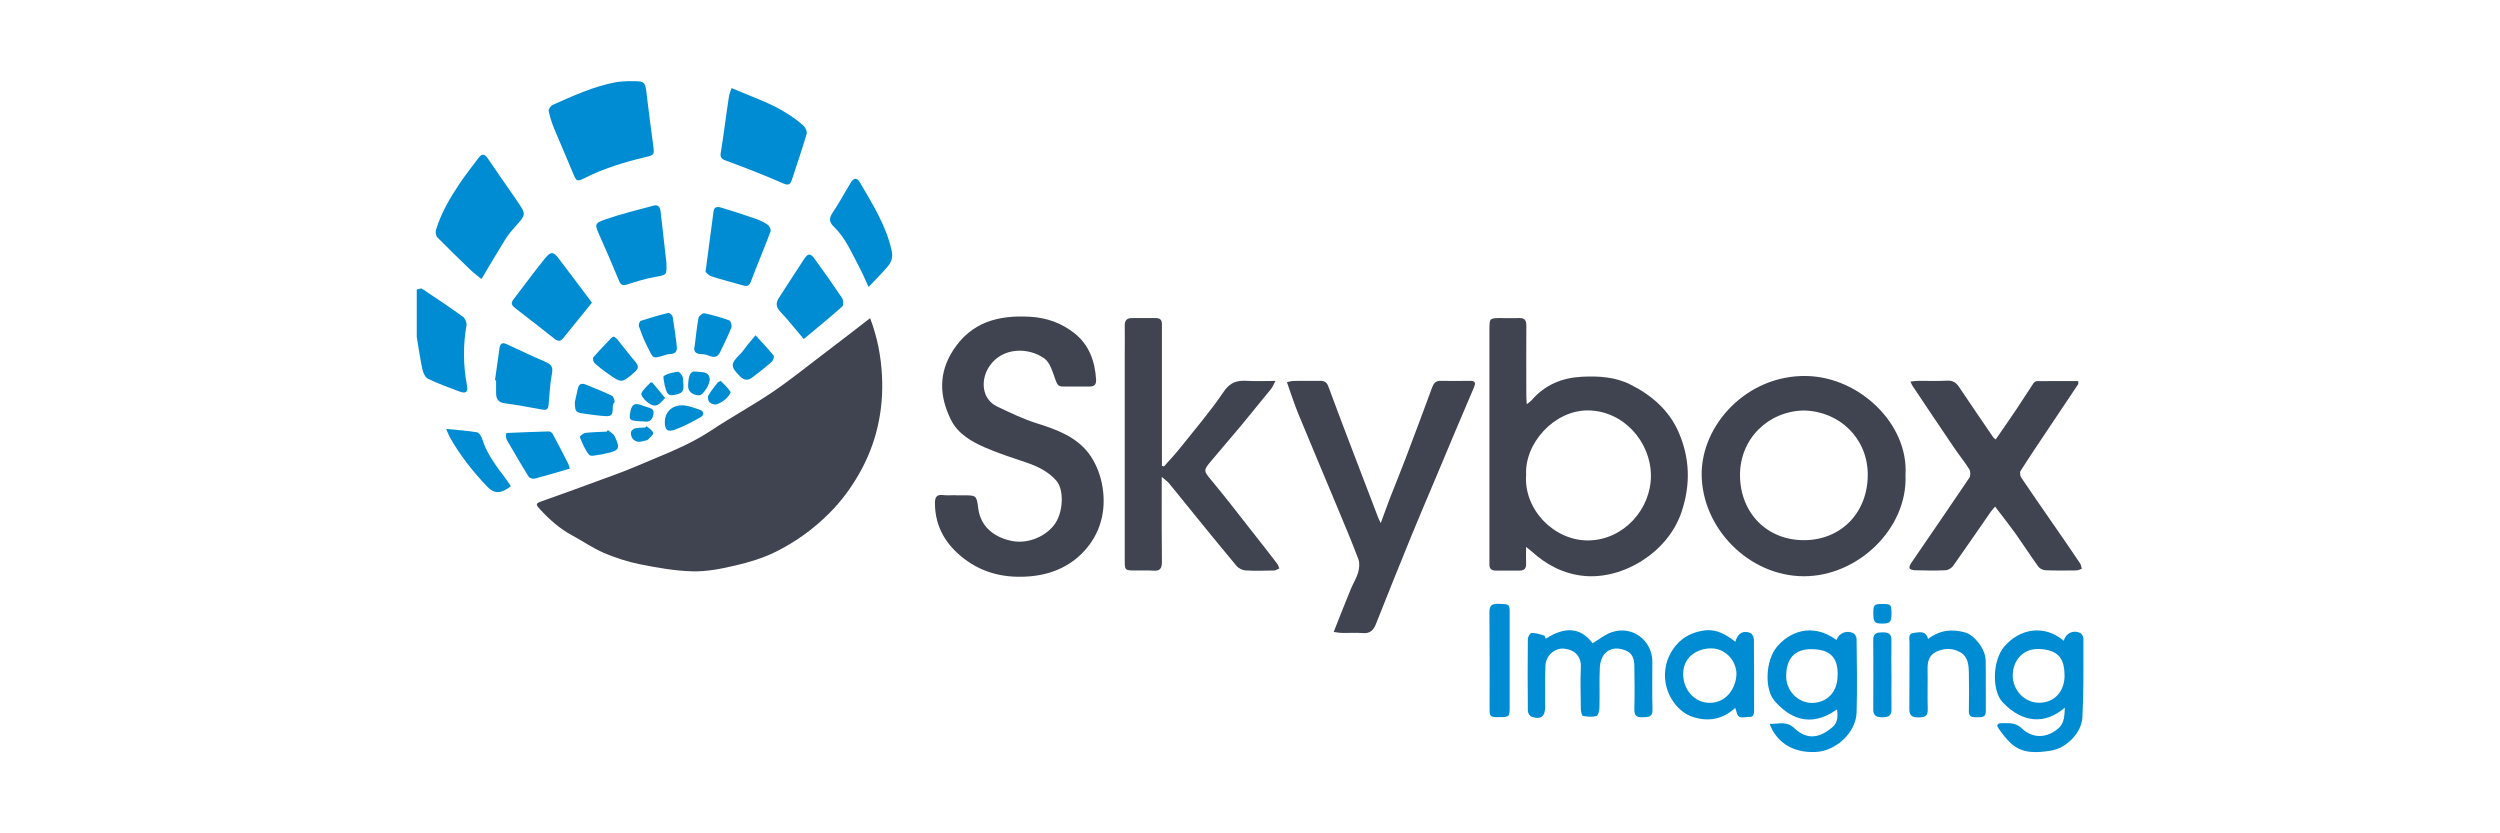 <?xml version="1.0" encoding="UTF-8"?><svg id="Layer_1" xmlns="http://www.w3.org/2000/svg" viewBox="0 0 300 100"><defs><style>.cls-1{fill:#008cd2;}.cls-2{fill:#3f4450;}</style></defs><g id="cFEPVm.tif"><g><path class="cls-1" d="M50,34.75c.22-.04,.51-.19,.64-.1,1.66,1.09,3.31,2.2,4.92,3.37,.26,.19,.47,.7,.42,1.01-.42,2.4-.4,4.79,.05,7.19,.16,.84-.11,1.05-.9,.76-1.27-.47-2.55-.94-3.76-1.52-.34-.16-.59-.71-.68-1.13-.28-1.29-.46-2.61-.68-3.91v-5.66Z"/><path class="cls-2" d="M104.42,38.19c.87,2.31,1.3,4.57,1.42,6.9,.21,4.2-.68,8.16-2.76,11.79-.97,1.69-2.12,3.26-3.54,4.68-1.92,1.93-4.08,3.48-6.48,4.67-1.5,.74-3.15,1.24-4.78,1.62-1.69,.4-3.45,.75-5.17,.71-2.12-.05-4.24-.44-6.33-.85-1.48-.3-2.95-.78-4.33-1.37-1.34-.58-2.55-1.43-3.84-2.12-1.48-.8-2.7-1.9-3.83-3.13-.55-.59-.49-.69,.28-.96,2.14-.75,4.27-1.53,6.39-2.31,1.71-.63,3.43-1.23,5.1-1.95,2.99-1.29,6.06-2.39,8.8-4.22,2.37-1.58,4.88-2.94,7.23-4.52,2.08-1.4,4.04-2.98,6.04-4.5,1.89-1.43,3.77-2.89,5.77-4.43Z"/><path class="cls-2" d="M183.22,48.5c.29-.23,.47-.35,.6-.5,1.58-1.83,3.64-2.67,6-2.79,1.98-.1,3.97,.01,5.78,.91,2.55,1.26,4.67,3.09,5.82,5.71,1.36,3.1,1.48,6.3,.36,9.62-1.65,4.9-7.07,8.11-11.7,7.66-2.44-.24-4.49-1.31-6.28-2.94-.16-.14-.33-.27-.67-.54,0,.77-.02,1.37,0,1.96,.03,.59-.18,.89-.8,.88-.95-.01-1.89,0-2.84,0-.52,0-.78-.23-.76-.76,0-.17,0-.33,0-.5,0-9.21,0-18.42,0-27.64,0-1.38,.03-1.4,1.39-1.4,.72,0,1.45,.03,2.17,0,.74-.04,.88,.35,.87,.98-.02,2.77,0,5.55,0,8.32,0,.29,.03,.58,.05,1.03Zm-.09,8.56c-.26,4.11,3.39,7.86,7.52,7.79,4.18-.07,7.48-3.74,7.46-7.79-.02-4.06-3.31-7.78-7.55-7.81-4.06-.03-7.67,3.98-7.42,7.81Z"/><path class="cls-2" d="M114.67,59.44c.31,0,.61,0,.92,0,1.53,0,1.61-.01,1.79,1.51,.29,2.38,2.07,3.58,4.08,3.97,1.93,.38,4.19-.58,5.22-2.19,.92-1.45,1-4,.08-5.05-.93-1.06-2.16-1.68-3.49-2.14-1.7-.58-3.42-1.12-5.07-1.84-1.65-.73-3.26-1.64-4.1-3.35-1.38-2.81-1.5-5.58,.29-8.34,2.21-3.39,5.44-4.21,9.2-4,2.02,.11,3.81,.76,5.36,1.99,1.75,1.4,2.45,3.36,2.58,5.55,.03,.55-.18,.84-.76,.83-1.08,0-2.17,0-3.25,0-.51,0-.66-.25-.83-.71-.35-.94-.64-2.12-1.36-2.65-1.87-1.35-5.01-1.4-6.59,.91-1.1,1.61-.98,3.95,.93,4.86,1.56,.74,3.14,1.51,4.78,2.02,2.36,.74,4.67,1.59,6.2,3.6,.77,1.02,1.31,2.33,1.57,3.59,.57,2.8,.04,5.54-1.79,7.75-1.69,2.04-4.01,3.15-6.72,3.4-2.94,.27-5.64-.29-8-2.09-2.18-1.66-3.49-3.81-3.52-6.64,0-.72,.16-1.11,.98-1.01,.49,.06,1,.01,1.5,.01Z"/><path class="cls-2" d="M228.66,57c.28,6.43-5.74,12.19-12.25,12.15-6.54-.04-12.15-5.74-12.21-12.18-.05-6.01,5.46-11.99,12.58-11.85,6.38,.12,12.26,5.78,11.88,11.88Zm-12.21-7.74c-4.25,.08-7.7,3.39-7.65,7.84,.05,4.46,3.25,7.79,7.81,7.72,4.4-.07,7.55-3.37,7.52-7.92-.03-4.32-3.4-7.56-7.68-7.64Z"/><path class="cls-2" d="M139.67,55.98c.65-.74,1.34-1.46,1.95-2.23,1.77-2.22,3.63-4.39,5.22-6.74,.77-1.14,1.6-1.38,2.8-1.31,1.06,.07,2.14,.01,3.42,.01-.25,.46-.35,.74-.53,.96-1.18,1.46-2.37,2.92-3.57,4.37-1.22,1.46-2.46,2.9-3.69,4.36-.89,1.05-.81,1.14,.07,2.2,1.65,1.98,3.22,4.02,4.81,6.05,1.05,1.32,2.08,2.65,3.11,3.99,.12,.16,.17,.38,.26,.57-.22,.09-.43,.25-.65,.25-1.14,.03-2.28,.06-3.42-.01-.36-.02-.81-.25-1.05-.52-1.9-2.27-3.77-4.58-5.64-6.88-.84-1.03-1.66-2.07-2.51-3.09-.18-.22-.43-.37-.84-.73,0,.55,0,.84,0,1.13,0,3.02-.02,6.05,.02,9.07,0,.79-.23,1.11-1.04,1.05-.75-.06-1.5,0-2.25-.02-1.14-.01-1.17-.05-1.17-1.17,0-8.24,0-16.48,0-24.72,0-1.17,.02-2.33,0-3.5-.01-.64,.26-.91,.9-.9,.95,.01,1.89,.01,2.84,0,.5,0,.72,.23,.72,.7,0,.55,0,1.11,0,1.66,0,4.83,0,9.66,0,14.48v.88l.24,.08Z"/><path class="cls-2" d="M160.04,75.84c.71-1.8,1.37-3.48,2.06-5.16,.27-.66,.67-1.28,.87-1.96,.14-.5,.21-1.13,.04-1.6-.78-2.09-1.66-4.15-2.52-6.22-1.55-3.74-3.14-7.46-4.68-11.21-.5-1.22-.9-2.48-1.38-3.83,.31-.06,.57-.15,.82-.15,1.06-.02,2.11,0,3.17-.01,.5,0,.79,.15,.98,.67,.96,2.62,1.96,5.22,2.95,7.82,1.02,2.68,2.05,5.36,3.08,8.05,.05,.12,.12,.24,.26,.53,.42-1.13,.76-2.1,1.13-3.06,.6-1.54,1.23-3.07,1.82-4.62,1.09-2.86,2.16-5.73,3.22-8.61,.19-.5,.43-.79,1.01-.78,1.17,.03,2.33,.01,3.5,0,.61,0,.77,.16,.5,.8-1.52,3.52-2.99,7.06-4.48,10.6-1.01,2.41-2.05,4.82-3.04,7.24-1.43,3.5-2.84,7.01-4.23,10.52-.3,.75-.7,1.19-1.59,1.11-.83-.07-1.67,0-2.5-.02-.29,0-.58-.07-1.01-.12Z"/><path class="cls-2" d="M249.39,45.74c0,.25,.02,.31,0,.35-1.21,1.82-2.43,3.63-3.64,5.44-1.1,1.65-2.22,3.3-3.28,4.98-.12,.19-.05,.61,.09,.82,1.23,1.84,2.51,3.65,3.76,5.47,1.1,1.59,2.2,3.18,3.28,4.79,.13,.19,.15,.44,.22,.66-.23,.07-.45,.2-.68,.2-1.22,.02-2.45,.03-3.67-.02-.31-.01-.71-.2-.88-.45-.91-1.25-1.74-2.55-2.63-3.81-.8-1.12-1.66-2.21-2.55-3.38-.19,.23-.38,.42-.53,.64-1.5,2.16-2.98,4.33-4.5,6.47-.19,.27-.6,.52-.92,.53-1.22,.06-2.45,.03-3.67,0-.22,0-.57-.09-.64-.24-.07-.16,.08-.46,.21-.65,2.32-3.4,4.66-6.79,6.96-10.2,.16-.24,.15-.77,0-1.02-.57-.91-1.26-1.75-1.86-2.64-1.66-2.44-3.3-4.9-4.94-7.35-.09-.13-.14-.28-.27-.54,.38-.04,.67-.09,.95-.09,1.17,0,2.34,.04,3.5-.02,.68-.03,1.06,.26,1.41,.79,1.35,2.03,2.73,4.03,4.1,6.04,.04,.06,.12,.1,.28,.22,.87-1.26,1.73-2.5,2.57-3.75,.66-.99,1.29-1.99,1.95-2.98,.08-.12,.26-.26,.39-.26,1.65-.02,3.31-.01,5.01-.01Z"/><path class="cls-1" d="M75.63,9.74c1.82-.01,1.79,0,2,1.82,.22,1.95,.5,3.89,.75,5.84,.15,1.18,.15,1.2-.96,1.46-2.48,.59-4.9,1.33-7.19,2.47-1.05,.52-1.06,.44-1.51-.65-.72-1.76-1.5-3.49-2.22-5.25-.28-.69-.52-1.4-.66-2.12-.04-.21,.26-.62,.5-.73,2.45-1.09,4.89-2.21,7.54-2.71,.57-.11,1.16-.1,1.74-.14Z"/><path class="cls-1" d="M212.35,86.86c1.08,.06,1.98-.41,2.98,.53,1.55,1.47,3.09,1.16,4.61-.17,.58-.5,.63-1.3,.5-2.09-3.34,2.36-5.8,.88-7.45-.97-1.3-1.45-1.12-4.91,.23-6.53,1.41-1.7,4.14-3.03,7.16-.83,.3-.82,1.17-1.21,2-.83,.21,.1,.41,.46,.41,.71,.03,2.94,.09,5.88,0,8.82-.08,2.44-2.5,4.64-4.93,4.74-3.04,.13-4.8-1.45-5.51-3.39Zm8.17-5.86c.05-2.22-1.03-3.07-3.1-3.1-2.12-.03-3.05,1.18-3.08,3.19-.03,1.83,1.46,3.3,3.16,3.26,1.83-.05,3.03-1.38,3.01-3.34Z"/><path class="cls-1" d="M247.76,84.93c-2.33,2.02-5.03,1.86-7.42-.63-1.35-1.4-1.25-5.06,.18-6.72,1.81-2.11,4.74-2.71,7.13-.69,.23-.89,1.12-1.34,1.98-.93,.19,.09,.38,.43,.38,.65,0,3.16,.04,6.32-.12,9.47-.1,1.88-1.94,3.71-3.8,4-1.68,.26-3.41,.4-4.8-.9-.58-.54-1.06-1.19-1.51-1.84-.26-.37,.04-.57,.41-.56,.85,.02,1.63-.13,2.42,.62,1.33,1.28,3.06,1.18,4.43-.03,.67-.59,.69-1.46,.74-2.45Zm-.02-3.9c0-2.23-.96-3.04-3-3.15-1.86-.1-3.18,1.25-3.21,3.13-.03,1.8,1.4,3.31,3.15,3.32,1.83,.01,3.07-1.32,3.07-3.3Z"/><path class="cls-1" d="M57.77,33.48c-.4-.33-.87-.67-1.28-1.06-1.35-1.3-2.7-2.6-4.01-3.94-.18-.18-.24-.63-.16-.89,.6-2,1.65-3.79,2.8-5.51,.72-1.08,1.53-2.1,2.31-3.14,.38-.5,.7-.52,1.09,.05,1.11,1.65,2.26,3.27,3.39,4.91,.03,.05,.05,.1,.08,.14,1.19,1.69,1.18,1.68-.22,3.22-.42,.46-.82,.96-1.15,1.49-.94,1.52-1.85,3.06-2.85,4.74Z"/><path class="cls-1" d="M185.48,76.65c2.19-1.4,4.11-1.49,5.63,.54,.81-.48,1.51-1.06,2.31-1.33,2.44-.83,4.84,.96,4.86,3.53,.01,1.91-.04,3.83,.02,5.74,.03,.92-.47,.92-1.15,.94-.72,.02-1.05-.14-1.03-.96,.05-1.75,.03-3.49,0-5.24-.01-.78-.23-1.5-1.06-1.82-.89-.35-1.81-.34-2.47,.37-.37,.4-.58,1.07-.61,1.63-.08,1.63,0,3.27-.05,4.91,0,.34-.17,.92-.36,.97-.51,.13-1.09,.08-1.62-.02-.13-.03-.24-.52-.25-.8-.02-1.69-.07-3.39,0-5.07,.05-1.27-.72-2.06-1.99-2.2-1.14-.12-2.22,.83-2.26,2.06-.06,1.63-.03,3.27-.03,4.91,0,1.18-.53,1.59-1.65,1.19-.2-.07-.43-.45-.43-.68-.03-2.88-.03-5.77,0-8.65,0-.26,.3-.72,.46-.72,.5,0,1.01,.17,1.5,.31,.08,.02,.11,.22,.18,.39Z"/><path class="cls-1" d="M87.78,10.57c1.13,.46,2.17,.9,3.21,1.32,1.96,.79,3.81,1.77,5.4,3.16,.25,.22,.49,.73,.41,1.01-.54,1.85-1.18,3.67-1.77,5.51-.2,.62-.44,.7-1.09,.42-2.25-.98-4.54-1.88-6.84-2.72-.56-.2-.69-.43-.61-.94,.13-.82,.26-1.64,.37-2.46,.2-1.42,.39-2.85,.61-4.27,.05-.31,.18-.61,.31-1.03Z"/><path class="cls-1" d="M208.24,77.02c.29-1.06,.96-1.42,1.83-1.05,.21,.09,.4,.51,.4,.78,.03,2.83,.02,5.66,.02,8.48,0,.42-.05,.85-.59,.8-.53-.05-1.29,.4-1.5-.55-.03-.13-.08-.25-.17-.53-1.51,1.37-3.18,1.68-5.04,1.1-1.09-.34-1.89-1.1-2.48-1.98-1.2-1.8-1.35-4.47,.35-6.56,.94-1.15,2.13-1.67,3.49-1.86,1.39-.19,2.56,.47,3.69,1.36Zm.14,3.92c0-1.76-1.47-3.26-3.28-3.13-1.58,.11-3.14,1.09-3.12,3.12,.02,1.88,1.39,3.39,3.14,3.41,2.07,.02,3.19-1.79,3.25-3.4Z"/><path class="cls-1" d="M79.97,31.61c.05,1.42,.04,1.37-1.41,1.63-1.08,.2-2.15,.52-3.2,.87-.55,.18-.84,.17-1.08-.43-.75-1.84-1.55-3.66-2.36-5.48-.55-1.25-.59-1.42,.72-1.87,1.9-.66,3.86-1.14,5.81-1.66,.5-.14,.76,.17,.82,.68,.23,2.09,.47,4.18,.71,6.27Z"/><path class="cls-1" d="M71.04,36.31c-1.21,1.5-2.35,2.92-3.5,4.32-.31,.38-.65,.31-1.01,.02-1.56-1.24-3.12-2.46-4.7-3.67-.4-.31-.57-.58-.23-1.03,1.28-1.66,2.51-3.36,3.83-4.98,.68-.83,1-.77,1.62,.06,1.36,1.78,2.7,3.58,3.98,5.28Z"/><path class="cls-1" d="M231.37,76.67c1.41-1.07,2.87-1.21,4.43-.78,1.14,.31,2.46,2,2.48,3.36,.04,2.02,0,4.05,.02,6.07,.01,.83-.53,.73-1.07,.75-.55,.02-.99-.02-.97-.76,.03-1.55,.04-3.11,0-4.66-.03-.94-.11-1.9-1.1-2.42-.92-.49-1.87-.45-2.79-.03-.92,.42-1.08,1.24-1.06,2.16,.03,1.58-.03,3.16,.02,4.74,.03,.87-.38,.98-1.11,.99-.77,0-1.11-.21-1.1-1.03,.03-2.66,0-5.32,.02-7.98,0-.43-.19-1.07,.5-1.13,.63-.06,1.44-.36,1.73,.73Z"/><path class="cls-1" d="M84.66,32.65c.34-2.61,.65-4.96,.97-7.32,.08-.57,.55-.53,.91-.42,1.37,.41,2.74,.86,4.09,1.33,.52,.18,1.04,.41,1.48,.72,.22,.15,.44,.61,.36,.81-.76,2.03-1.62,4.03-2.38,6.06-.22,.57-.53,.53-.96,.41-1.27-.36-2.55-.69-3.8-1.09-.3-.1-.53-.41-.66-.51Z"/><path class="cls-1" d="M104.23,34.43c-.43-.92-.75-1.7-1.15-2.44-.9-1.67-1.62-3.45-3.03-4.8-.55-.52-.59-1-.14-1.66,.79-1.16,1.44-2.41,2.18-3.61,.37-.61,.74-.64,1.1-.03,1.51,2.59,3.12,5.13,3.8,8.14,.21,.92-.05,1.48-.56,2.06-.66,.76-1.38,1.48-2.19,2.34Z"/><path class="cls-1" d="M96.42,40.65c-.97-1.14-1.81-2.22-2.75-3.21-.53-.56-.62-1.05-.21-1.68,1.02-1.57,2.03-3.15,3.06-4.71,.43-.65,.73-.68,1.2-.03,1.14,1.55,2.25,3.13,3.32,4.73,.17,.25,.21,.87,.04,1.02-1.48,1.32-3.01,2.57-4.54,3.84-.06,.05-.15,.05-.12,.04Z"/><path class="cls-1" d="M59.4,45.62c.18-1.28,.36-2.57,.54-3.85,.08-.54,.33-.72,.86-.47,1.53,.71,3.05,1.44,4.6,2.1,.68,.29,1,.57,.84,1.41-.24,1.21-.29,2.47-.4,3.7-.04,.45-.13,.75-.7,.65-1.53-.28-3.05-.56-4.59-.77-.79-.11-1.02-.55-1.02-1.24,0-.5,0-1,0-1.5l-.13-.02Z"/><path class="cls-1" d="M181.16,79.23c0,1.91,0,3.83,0,5.74,0,1.03-.08,1.09-1.27,1.09-1.07,0-1.14-.05-1.14-1.03,0-3.86,.02-7.71-.02-11.57-.01-.94,.44-1.02,1.19-1,1.18,.04,1.24,.05,1.24,1.02,0,1.91,0,3.83,0,5.74Z"/><path class="cls-1" d="M60.76,51.96c1.71-.07,3.42-.15,5.13-.19,.15,0,.36,.16,.44,.31,.64,1.18,1.25,2.38,1.86,3.57,.07,.14,.1,.31,.19,.58-1.43,.42-2.82,.84-4.23,1.21-.21,.05-.6-.07-.71-.24-.9-1.44-1.75-2.92-2.61-4.39-.08-.14-.1-.31-.12-.48-.01-.1,.03-.21,.05-.39Z"/><path class="cls-1" d="M61.31,58.34c-1.18,.93-1.99,.94-2.82,.08-1.74-1.82-3.29-3.78-4.53-5.99-.12-.22-.21-.47-.42-.96,1.39,.14,2.57,.21,3.72,.41,.26,.05,.53,.54,.63,.87,.58,1.83,1.75,3.29,2.87,4.79,.19,.26,.36,.53,.54,.79Z"/><path class="cls-1" d="M226.98,80.97c0,1.38-.03,2.77,0,4.15,.02,.82-.42,.95-1.1,.95-.7,0-1.1-.17-1.09-.97,.02-2.77,.02-5.54,0-8.31,0-.85,.49-.9,1.14-.91,.67,0,1.06,.17,1.04,.93-.03,1.38,0,2.77,0,4.15Z"/><path class="cls-1" d="M81.19,41.39c.15,.73-.11,1.12-.89,1.1-.13,0-.27,.05-.4,.09-1.67,.5-1.43,.55-2.26-1.07-.39-.75-.69-1.56-.97-2.36-.06-.18,.08-.6,.22-.65,1.09-.36,2.2-.68,3.32-.95,.13-.03,.48,.28,.51,.47,.19,1.11,.33,2.24,.48,3.36Z"/><path class="cls-1" d="M83.36,41.54c.15-1.21,.26-2.31,.46-3.39,.04-.23,.5-.6,.69-.56,1.02,.22,2.03,.5,3.01,.86,.17,.06,.34,.62,.25,.85-.41,1.02-.9,2.01-1.38,3-.22,.45-.57,.64-1.09,.46-.34-.12-.69-.26-1.04-.26-.77,0-1.08-.31-.91-.95Z"/><path class="cls-1" d="M73.65,40.38c.13,.1,.31,.19,.42,.33,.73,.9,1.42,1.82,2.17,2.7,.41,.48,.42,.81-.08,1.24-1.56,1.34-1.55,1.37-3.26,.15-.54-.38-1.07-.78-1.55-1.23-.15-.14-.25-.58-.15-.69,.7-.81,1.45-1.58,2.18-2.35,.05-.06,.14-.08,.27-.14Z"/><path class="cls-1" d="M90.66,40.23c.77,.85,1.51,1.62,2.18,2.44,.1,.12-.06,.6-.24,.75-.74,.66-1.53,1.27-2.32,1.87-.5,.38-.96,.39-1.46-.11-1.19-1.2-1.2-1.51,.05-2.74,.31-.31,.54-.69,.82-1.04,.27-.34,.56-.67,.97-1.16Z"/><path class="cls-1" d="M68.98,48.25c.12-.54,.25-1.07,.36-1.61,.12-.6,.48-.69,.98-.48,1.04,.43,2.1,.84,3.11,1.33,.2,.09,.39,.71,.31,.78-.52,.47,.26,1.74-1.01,1.67-.86-.04-1.71-.18-2.56-.29-1.12-.16-1.16-.22-1.19-1.39Z"/><path class="cls-1" d="M72.96,51.61c.27,.25,.66,.44,.8,.74,.71,1.51,.57,1.73-1.13,2.08-.16,.03-.32,.1-.49,.11-.49,.04-1.24,.28-1.43,.05-.52-.6-.82-1.4-1.14-2.15-.03-.06,.42-.46,.67-.49,.85-.1,1.71-.11,2.57-.16l.14-.19Z"/><path class="cls-1" d="M79.78,50.56c.03-1.04,.76-1.88,1.99-1.92,.75-.02,1.53,.3,2.27,.56,.47,.17,.44,.63,.07,.84-1,.56-2.03,1.12-3.1,1.51-.94,.35-1.25,.02-1.23-1Z"/><path class="cls-1" d="M82.57,46.28c.05-1.31,.3-1.8,.96-1.69,.61,.1,1.47-.08,1.63,.8,.13,.67-.82,2.05-1.24,2.05-.83-.01-1.38-.48-1.35-1.16Z"/><path class="cls-1" d="M82.01,46.08c.05,.95-.11,1.14-1.22,1.33-.76,.13-.81-.48-.97-.97-.02-.05-.04-.11-.05-.16-.05-.41-.25-1.08-.11-1.17,.49-.29,1.1-.43,1.68-.5,.17-.02,.46,.34,.56,.58,.11,.27,.07,.6,.1,.9Z"/><path class="cls-1" d="M86.48,45.7c.41,.43,.87,.83,1.18,1.32,.08,.12-.3,.62-.55,.84-.33,.28-.72,.54-1.12,.66-.25,.07-.66-.06-.85-.25-.16-.16-.25-.6-.14-.8,.3-.55,.72-1.03,1.1-1.54,.06-.08,.18-.11,.38-.23Z"/><path class="cls-1" d="M79.82,47.75c-.29,.29-.48,.55-.73,.73-.62,.44-1.12,0-1.55-.34-.28-.23-.66-.76-.57-.95,.23-.49,.7-.87,1.09-1.28,.04-.04,.19-.03,.23,.01,.49,.58,.97,1.16,1.53,1.84Z"/><path class="cls-1" d="M76.89,50.56c-1.38-.08-1.46-.15-1.22-1.26,.16-.76,.49-.96,1.24-.71,.23,.08,.46,.18,.7,.25,.43,.13,.92,.22,.81,.83-.1,.6-.38,1.04-1.11,.91-.13-.02-.28-.02-.41-.02Z"/><path class="cls-1" d="M226.98,73.59c0,1.05-.15,1.23-1.08,1.24-.95,0-1.1-.17-1.1-1.21,0-1.07,.07-1.14,1.12-1.14,.99,0,1.05,.07,1.06,1.11Z"/><path class="cls-1" d="M77.57,51.13c.29,.26,.73,.49,.81,.81,.05,.21-.38,.58-.65,.83-.12,.12-.37,.09-.55,.16-.79,.3-1.52-.18-1.47-1.03,0-.18,.28-.44,.48-.49,.39-.1,.82-.08,1.23-.11l.15-.16Z"/></g></g></svg>